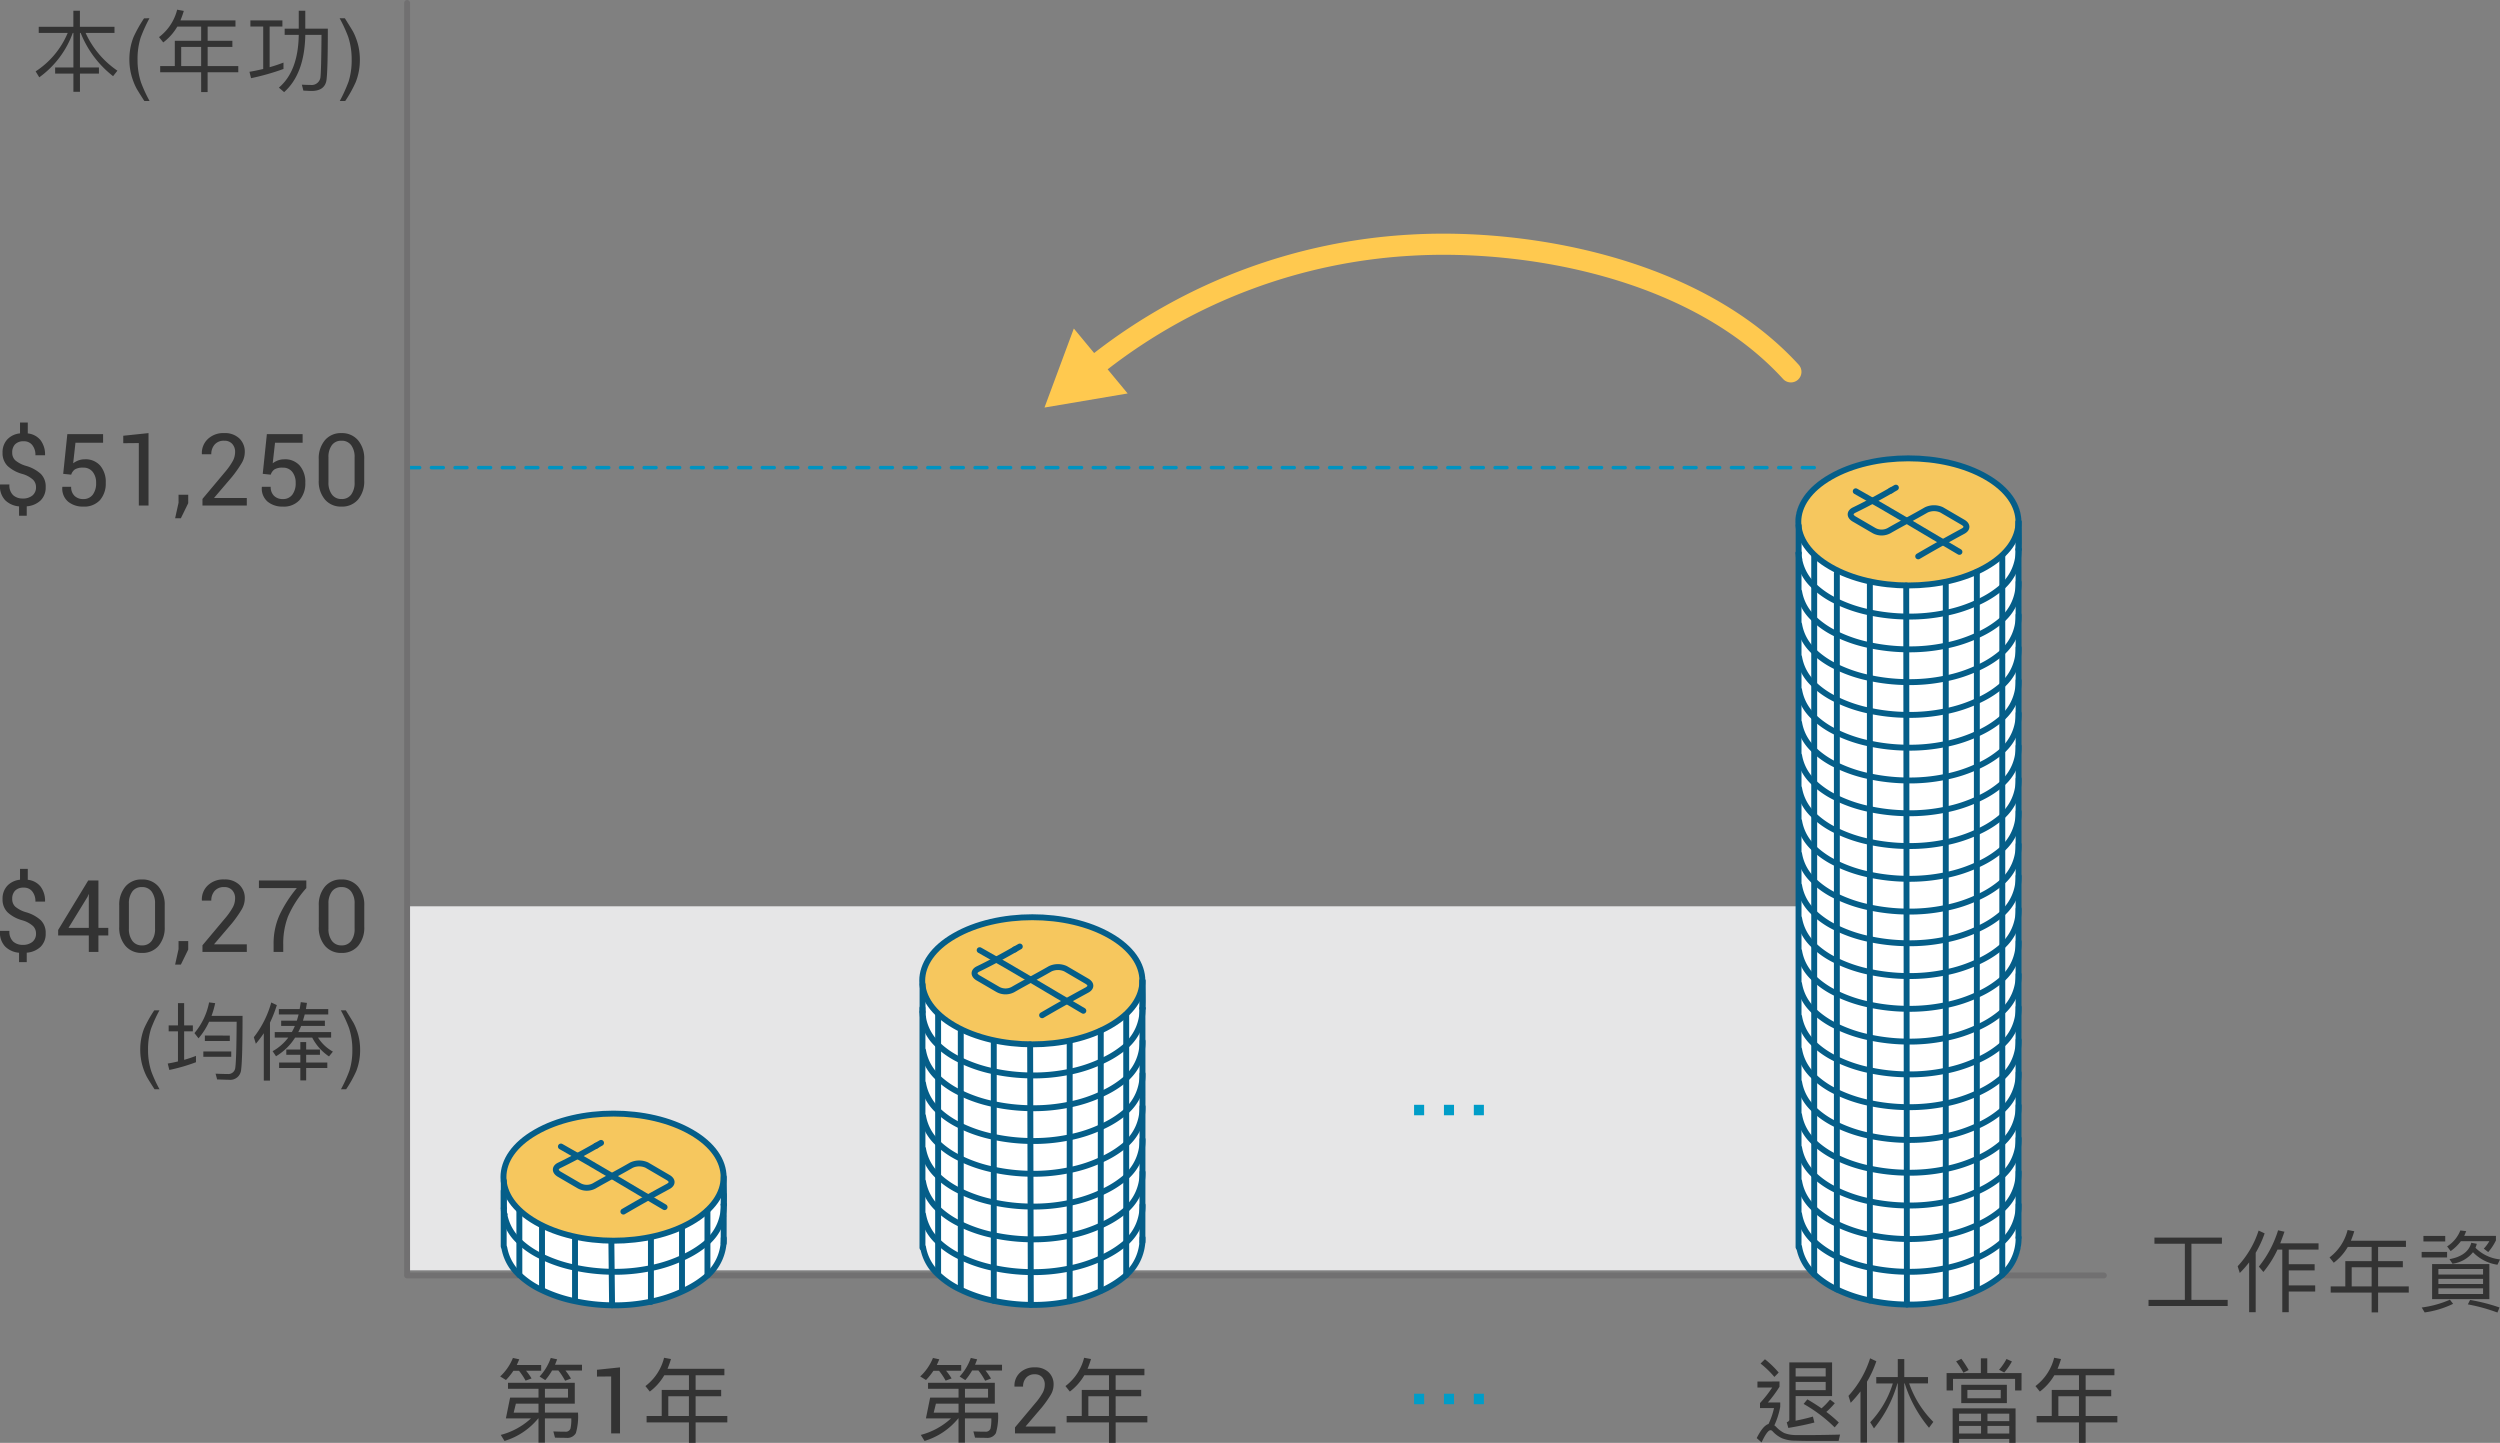 <svg xmlns="http://www.w3.org/2000/svg" width="354.745" height="204.739" viewBox="0 0 354.745 204.739">
  <rect x="0" y="0" width="354.745" height="204.739" fill="#808080" stroke="none"/>
  <g id="_04-公校教師-退撫金-本_年功_薪-按月給付" data-name="04-公校教師-退撫金-本(年功)薪-按月給付" transform="translate(-9.543 -5.233)">
    <rect id="Rectangle_281" data-name="Rectangle 281" width="220.274" height="51.653" transform="translate(67.309 133.834)" fill="#e6e6e7"/>
    <path id="Path_5700" data-name="Path 5700" d="M-20.672-2.617a1.456,1.456,0,0,0-.442-1.069,3.835,3.835,0,0,0-1.465-.79A5.051,5.051,0,0,1-24.7-5.611,2.545,2.545,0,0,1-25.419-7.5a2.668,2.668,0,0,1,.661-1.873,2.848,2.848,0,0,1,1.817-.87v-1.538h1.1v1.545a2.659,2.659,0,0,1,1.806.954,3.322,3.322,0,0,1,.644,2.144h-1.364a2.231,2.231,0,0,0-.439-1.434,1.464,1.464,0,0,0-1.211-.55,1.632,1.632,0,0,0-1.232.428,1.624,1.624,0,0,0-.411,1.173,1.465,1.465,0,0,0,.425,1.093,4.16,4.16,0,0,0,1.524.794A5.265,5.265,0,0,1-19.99-4.493,2.509,2.509,0,0,1-19.3-2.631a2.552,2.552,0,0,1-.717,1.9,3.185,3.185,0,0,1-1.97.839V1.448H-23.08V.118a3.19,3.19,0,0,1-1.963-.874,2.855,2.855,0,0,1-.738-2.2l.014-.035h1.323A1.9,1.9,0,0,0-23.9-1.458,1.988,1.988,0,0,0-22.579-1a2.1,2.1,0,0,0,1.4-.428A1.473,1.473,0,0,0-20.672-2.617ZM-16.814-4.5l.585-5.632h5.075v1.218h-3.919L-15.4-6a3.129,3.129,0,0,1,.724-.4,2.546,2.546,0,0,1,.9-.164,2.76,2.76,0,0,1,2.2.881,3.557,3.557,0,0,1,.8,2.454A3.565,3.565,0,0,1-11.59-.78a3.013,3.013,0,0,1-2.384.926,3.267,3.267,0,0,1-2.144-.7,2.433,2.433,0,0,1-.821-2.067l.014-.042h1.239a1.693,1.693,0,0,0,.477,1.284,1.714,1.714,0,0,0,1.236.456,1.618,1.618,0,0,0,1.35-.613,2.652,2.652,0,0,0,.48-1.678,2.415,2.415,0,0,0-.484-1.566,1.635,1.635,0,0,0-1.347-.6,2.153,2.153,0,0,0-1.169.244,1.424,1.424,0,0,0-.536.752ZM-4.707,0H-6.085V-8.869l-2.207.021V-9.906l3.585-.376ZM.926-.334-.118,1.8H-.933L-.446-.4V-1.538H.926ZM9.239,0H2.946V-.94L6.127-4.734A9.557,9.557,0,0,0,7.279-6.373a2.736,2.736,0,0,0,.3-1.229,1.641,1.641,0,0,0-.411-1.152A1.461,1.461,0,0,0,6.037-9.2a1.7,1.7,0,0,0-1.368.55A2.037,2.037,0,0,0,4.2-7.281H2.876l-.014-.042a2.734,2.734,0,0,1,.828-2.1,3.177,3.177,0,0,1,2.346-.86,2.95,2.95,0,0,1,2.137.752,2.578,2.578,0,0,1,.78,1.942,3.1,3.1,0,0,1-.442,1.566A17.475,17.475,0,0,1,7.164-4.1L4.61-1.107l.014.035H9.239ZM11.5-4.5l.585-5.632h5.075v1.218H13.243L12.916-6a3.129,3.129,0,0,1,.724-.4,2.546,2.546,0,0,1,.9-.164,2.76,2.76,0,0,1,2.2.881,3.557,3.557,0,0,1,.8,2.454,3.565,3.565,0,0,1-.818,2.45,3.013,3.013,0,0,1-2.384.926,3.267,3.267,0,0,1-2.144-.7,2.433,2.433,0,0,1-.821-2.067l.014-.042H12.63a1.693,1.693,0,0,0,.477,1.284,1.714,1.714,0,0,0,1.236.456,1.618,1.618,0,0,0,1.35-.613,2.652,2.652,0,0,0,.48-1.678,2.415,2.415,0,0,0-.484-1.566,1.635,1.635,0,0,0-1.347-.6,2.153,2.153,0,0,0-1.169.244,1.424,1.424,0,0,0-.536.752Zm14.4.926a4,4,0,0,1-.874,2.722,2.959,2.959,0,0,1-2.349,1,2.972,2.972,0,0,1-2.349-1,3.979,3.979,0,0,1-.881-2.722V-6.557a4.005,4.005,0,0,1,.874-2.715,2.941,2.941,0,0,1,2.342-1.009,2.97,2.97,0,0,1,2.356,1.009,3.985,3.985,0,0,1,.881,2.715ZM24.535-6.843a2.765,2.765,0,0,0-.487-1.726A1.637,1.637,0,0,0,22.67-9.2a1.611,1.611,0,0,0-1.364.633,2.794,2.794,0,0,0-.48,1.726V-3.3a2.781,2.781,0,0,0,.491,1.733,1.626,1.626,0,0,0,1.368.64,1.615,1.615,0,0,0,1.371-.637,2.822,2.822,0,0,0,.48-1.737Z" transform="translate(35.325 76.971)" fill="#333"/>
    <path id="Path_5699" data-name="Path 5699" d="M-20.672-2.617a1.456,1.456,0,0,0-.442-1.069,3.835,3.835,0,0,0-1.465-.79A5.051,5.051,0,0,1-24.7-5.611,2.545,2.545,0,0,1-25.419-7.5a2.668,2.668,0,0,1,.661-1.873,2.848,2.848,0,0,1,1.817-.87v-1.538h1.1v1.545a2.659,2.659,0,0,1,1.806.954,3.322,3.322,0,0,1,.644,2.144h-1.364a2.231,2.231,0,0,0-.439-1.434,1.464,1.464,0,0,0-1.211-.55,1.632,1.632,0,0,0-1.232.428,1.624,1.624,0,0,0-.411,1.173,1.465,1.465,0,0,0,.425,1.093,4.16,4.16,0,0,0,1.524.794A5.265,5.265,0,0,1-19.99-4.493,2.509,2.509,0,0,1-19.3-2.631a2.552,2.552,0,0,1-.717,1.9,3.185,3.185,0,0,1-1.97.839V1.448H-23.08V.118a3.19,3.19,0,0,1-1.963-.874,2.855,2.855,0,0,1-.738-2.2l.014-.035h1.323A1.9,1.9,0,0,0-23.9-1.458,1.988,1.988,0,0,0-22.579-1a2.1,2.1,0,0,0,1.4-.428A1.473,1.473,0,0,0-20.672-2.617Zm8.856-.794h1.4v1.072h-1.4V0H-13.18V-2.339h-4.351v-.773l4.267-7.024h1.448Zm-4.246,0h2.882V-8.165l-.042-.007-.132.348ZM-2.41-3.578A4,4,0,0,1-3.284-.856a2.959,2.959,0,0,1-2.349,1,2.972,2.972,0,0,1-2.349-1,3.979,3.979,0,0,1-.881-2.722V-6.557a4.005,4.005,0,0,1,.874-2.715,2.941,2.941,0,0,1,2.342-1.009A2.97,2.97,0,0,1-3.291-9.272,3.985,3.985,0,0,1-2.41-6.557ZM-3.781-6.843a2.765,2.765,0,0,0-.487-1.726A1.637,1.637,0,0,0-5.647-9.2a1.611,1.611,0,0,0-1.364.633,2.794,2.794,0,0,0-.48,1.726V-3.3A2.781,2.781,0,0,0-7-1.566a1.626,1.626,0,0,0,1.368.64,1.615,1.615,0,0,0,1.371-.637A2.822,2.822,0,0,0-3.781-3.3ZM.926-.334-.118,1.8H-.933L-.446-.4V-1.538H.926ZM9.239,0H2.946V-.94L6.127-4.734A9.557,9.557,0,0,0,7.279-6.373a2.736,2.736,0,0,0,.3-1.229,1.641,1.641,0,0,0-.411-1.152A1.461,1.461,0,0,0,6.037-9.2a1.7,1.7,0,0,0-1.368.55A2.037,2.037,0,0,0,4.2-7.281H2.876l-.014-.042a2.734,2.734,0,0,1,.828-2.1,3.177,3.177,0,0,1,2.346-.86,2.95,2.95,0,0,1,2.137.752,2.578,2.578,0,0,1,.78,1.942,3.1,3.1,0,0,1-.442,1.566A17.475,17.475,0,0,1,7.164-4.1L4.61-1.107l.014.035H9.239Zm8.445-9.056a15.067,15.067,0,0,0-2.6,4.031,10.8,10.8,0,0,0-.675,3.919V0H13.041V-1.107a9.8,9.8,0,0,1,.846-4.138,18.133,18.133,0,0,1,2.447-3.811H10.96v-1.079h6.724Zm8.223,5.478a4,4,0,0,1-.874,2.722,2.959,2.959,0,0,1-2.349,1,2.972,2.972,0,0,1-2.349-1,3.979,3.979,0,0,1-.881-2.722V-6.557a4.005,4.005,0,0,1,.874-2.715,2.941,2.941,0,0,1,2.342-1.009,2.97,2.97,0,0,1,2.356,1.009,3.985,3.985,0,0,1,.881,2.715ZM24.535-6.843a2.765,2.765,0,0,0-.487-1.726A1.637,1.637,0,0,0,22.67-9.2a1.611,1.611,0,0,0-1.364.633,2.794,2.794,0,0,0-.48,1.726V-3.3a2.781,2.781,0,0,0,.491,1.733,1.626,1.626,0,0,0,1.368.64,1.615,1.615,0,0,0,1.371-.637,2.822,2.822,0,0,0,.48-1.737Z" transform="translate(35.325 140.308)" fill="#333"/>
    <path id="Path_5701" data-name="Path 5701" d="M-46.468-7.963v.868h4.113a12.033,12.033,0,0,1-4.554,5.459l.516.843a13.365,13.365,0,0,0,4.755-6.3h.088v4.906h-2.591v.868h2.591V1.258h.931V-1.321h2.692v-.868h-2.692V-7.095h.1a14.6,14.6,0,0,0,4.6,6.139l.616-.78a12.936,12.936,0,0,1-4.516-5.359h4.1v-.868h-4.906V-10.24h-.931v2.277Zm15.71-1.208a21.447,21.447,0,0,0-1.253,2.758A10.082,10.082,0,0,0-32.447-3.3a10.13,10.13,0,0,0,.5,3.255,19.658,19.658,0,0,0,1.21,2.617h-.743q-.9-1.4-1.112-1.787a8.3,8.3,0,0,1-.467-1.05,8.633,8.633,0,0,1-.479-1.941,8.139,8.139,0,0,1-.068-1.02,8.611,8.611,0,0,1,.571-3.237,18.63,18.63,0,0,1,1.511-2.7Zm3.951,1.182h3.384v2.013h-3.736V-2.39h-2.076v.881h5.812V1.3h.918V-1.51h4.352V-2.39H-22.5V-5.107h3.51v-.868H-22.5V-7.988h3.95v-.881h-7.812a12.984,12.984,0,0,0,.478-1.346l-.943-.176A6.975,6.975,0,0,1-29.4-6.5l.6.755A7.562,7.562,0,0,0-26.806-7.988Zm.553,5.6V-5.107h2.83V-2.39ZM-14.617-8v6.025c-.642.151-1.3.289-1.95.4l.226.906a34.051,34.051,0,0,0,4.6-1.308v-.906c-.642.252-1.3.465-1.962.654V-8h1.811v-.868h-4.541V-8Zm5.044-2.239V-7.7h-2v.881h2C-9.623-3.4-10.554-.893-12.391.667l.742.642q2.906-2.585,3.006-8.126h2.3c-.025,3.359-.075,5.371-.151,6.025A1.259,1.259,0,0,1-7.912.289c-.352,0-.755-.013-1.22-.038l.214.843c.541.025.918.05,1.145.05,1.271,0,1.988-.528,2.138-1.56q.189-1.4.189-7.283h-3.2V-10.24Zm5.82,12.807A21.684,21.684,0,0,0-2.494-.209a10.023,10.023,0,0,0,.43-3.1,10.11,10.11,0,0,0-.5-3.249A19.658,19.658,0,0,0-3.771-9.17h.743q.946,1.511,1.146,1.864a7.207,7.207,0,0,1,.433.974,7.868,7.868,0,0,1,.421,1.517A8.712,8.712,0,0,1-.9-3.372,8.577,8.577,0,0,1-1.48-.129a17.812,17.812,0,0,1-1.5,2.7Z" transform="translate(61.508 16.997)" fill="#333"/>
    <path id="Path_5698" data-name="Path 5698" d="M-29.341-8.748a20.459,20.459,0,0,0-1.2,2.631,9.618,9.618,0,0,0-.416,2.965,9.664,9.664,0,0,0,.475,3.105,18.753,18.753,0,0,0,1.154,2.5h-.709q-.855-1.336-1.061-1.705a7.92,7.92,0,0,1-.445-1A8.236,8.236,0,0,1-32-2.109a7.764,7.764,0,0,1-.064-.973,8.214,8.214,0,0,1,.545-3.088,17.772,17.772,0,0,1,1.441-2.578Zm1.309,2.136v.84h1.32V-1.5c-.468.12-.948.216-1.452.3l.228.912a25.412,25.412,0,0,0,3.78-1.1v-.9c-.552.216-1.1.4-1.68.564V-5.772H-24.6v-.84h-1.236V-9.768h-.876v3.156Zm5.136,1.44V-4.4h3.54v-.768Zm-.216,2.256v.756h3.96v-.756Zm.816-6.96A9.577,9.577,0,0,1-24.372-5.52l.576.744a10.075,10.075,0,0,0,1.5-2.352h3.912c-.024,3.624-.084,5.784-.192,6.48a.985.985,0,0,1-1.056.936c-.492,0-1.068-.024-1.74-.048l.216.816c.792.024,1.344.048,1.68.048A1.545,1.545,0,0,0-17.748-.348c.132-.96.2-3.492.2-7.62h-4.4a12.453,12.453,0,0,0,.516-1.8Zm8.82.012a14.033,14.033,0,0,1-2.472,4.932l.288.924A16.72,16.72,0,0,0-14.532-5.5v6.72h.876V-7.008a17.213,17.213,0,0,0,.972-2.484Zm1.08.936v.768h2.8c-.072.288-.156.588-.252.876h-2.22v.744h1.944a6.585,6.585,0,0,1-.432.876h-2.424v.78h1.92a7.047,7.047,0,0,1-2.22,1.932l.48.72a8.184,8.184,0,0,0,2.712-2.652h2.424A7.165,7.165,0,0,0-5.28-2.208l.552-.684A5.865,5.865,0,0,1-6.84-4.884h1.86v-.78H-9.636a8.4,8.4,0,0,0,.4-.876h3.372v-.744H-8.976c.084-.288.168-.576.252-.876h3.336v-.768H-8.556l.144-.876-.876-.108c-.048.336-.1.66-.156.984Zm1.056,5.736v.756h1.992v1.092H-12.36v.78h3.012V1.188h.828V-.564h3v-.78h-3V-2.436h1.956v-.756H-8.52V-4.248h-.828v1.056Zm7.76,5.641A20.686,20.686,0,0,0-2.379-.2a9.561,9.561,0,0,0,.41-2.953,9.644,9.644,0,0,0-.475-3.1A18.753,18.753,0,0,0-3.6-8.748h.709q.9,1.441,1.093,1.778a6.875,6.875,0,0,1,.413.929,7.506,7.506,0,0,1,.4,1.447,8.311,8.311,0,0,1,.12,1.377A8.182,8.182,0,0,1-1.412-.123,16.992,16.992,0,0,1-2.848,2.449Z" transform="translate(61.508 157.347)" fill="#333"/>
    <path id="Path_5692" data-name="Path 5692" d="M-19.793-8.441V-.478h-5.157V.39h11.233V-.478h-5.145V-8.441h4.327v-.868h-9.573v.868Zm13.145.83h.679V1.271h.918V-1.66H-1.3v-.868H-5.051V-4.654h3.673v-.881H-5.051V-7.61H-.824V-8.5H-6.258c.2-.516.4-1.069.6-1.648l-.906-.2A15.442,15.442,0,0,1-9.29-5.2l.642.767A14.925,14.925,0,0,0-6.648-7.61ZM-10.673-5.8v7.07h.931V-7.158A15.285,15.285,0,0,0-8.472-9.912l-.855-.4A13.493,13.493,0,0,1-12.3-5.246l.3.956A14.928,14.928,0,0,0-10.673-5.8Zm14-2.189H6.711v2.013H2.975V-2.39H.9v.881H6.711V1.3h.918V-1.51h4.352V-2.39H7.629V-5.107h3.51v-.868H7.629V-7.988h3.95v-.881H3.767a12.983,12.983,0,0,0,.478-1.346L3.3-10.39A6.975,6.975,0,0,1,.736-6.5l.6.755A7.562,7.562,0,0,0,3.327-7.988Zm.553,5.6V-5.107h2.83V-2.39Zm15.5-6.415h4.038a5.793,5.793,0,0,1-.792,1.057l.629.491a7.6,7.6,0,0,0,1.094-1.66V-9.56h-4.5c.1-.214.189-.44.277-.667l-.83-.1a4.669,4.669,0,0,1-1.874,2.264l.5.667A6.49,6.49,0,0,0,19.378-8.805Zm-5.321-.742v.78h3.094v-.78Zm-.252,2.264v.792h3.61v-.792Zm7.044-1.3c-.327,1.233-1.359,2.013-3.094,2.327l.428.654a4.487,4.487,0,0,0,2.906-1.635,6.008,6.008,0,0,0,3.472,1.774l.365-.755a5.752,5.752,0,0,1-3.484-1.648,3.734,3.734,0,0,0,.189-.566ZM15.29-5.56V-.579h8.126V-5.56Zm7.233,4.252h-6.34v-.805h6.34ZM16.183-2.73v-.73h6.34v.73Zm0-1.346v-.78h6.34v.78Zm4.5,3.61L20.36.164a25.2,25.2,0,0,1,4.2,1.157l.3-.717A26.376,26.376,0,0,0,20.687-.465ZM17.819-.5a14.665,14.665,0,0,1-4,1.107l.415.7A13.553,13.553,0,0,0,18.271.088Z" transform="translate(339.363 190.158)" fill="#333"/>
    <line id="Line_1288" data-name="Line 1288" x1="199.666" transform="translate(67.309 71.587)" fill="none" stroke="#0093c1" stroke-linecap="round" stroke-linejoin="round" stroke-width="0.5" stroke-dasharray="1.677"/>
    <path id="Path_5693" data-name="Path 5693" d="M-18.477-4.835l-.533.65A20.765,20.765,0,0,1-14.6-.858l.585-.689a18.813,18.813,0,0,0-1.768-1.508,10.863,10.863,0,0,0,1.2-1.235l-.676-.52a9.04,9.04,0,0,1-1.209,1.248C-17.1-4-17.763-4.42-18.477-4.835Zm-1.664-2.47h4.264v1.157h-4.264Zm4.264-.78h-4.264v-1.17h4.264ZM-20.141-5.3h5.173v-4.783h-6.07V-1.95c0,.156-.13.286-.364.364l.221.806c1.482-.247,2.717-.507,3.7-.767l-.208-.845q-1.228.351-2.457.585Zm-5.42-2.067v.858h2.093a17.012,17.012,0,0,1-1.729,2.2V-3.6h1.989a10.488,10.488,0,0,1-.78,2.262c-.533.156-1.092.832-1.677,2l.689.611c.546-1.157.962-1.729,1.261-1.729a.369.369,0,0,1,.286.13A4.151,4.151,0,0,0-22.065.689a5.087,5.087,0,0,0,1.885.338q1.053.039,2.418.039h3.718l.208-.9c-1.664.039-3.016.065-4.056.065h-2.236a4.676,4.676,0,0,1-1.625-.286A4.244,4.244,0,0,1-22.9-.923a1.816,1.816,0,0,0-.26-.221,10.971,10.971,0,0,0,.832-2.626v-.624H-24.08a17.343,17.343,0,0,0,1.651-2.236V-7.37Zm1.066-3.159-.624.611a13.166,13.166,0,0,1,1.963,1.9l.611-.624A13.565,13.565,0,0,0-24.5-10.529Zm13.557,4.562V1.3h.923V-7.344a15.094,15.094,0,0,0,1.326-2.9l-.884-.416a14.3,14.3,0,0,1-3.068,5.329l.312.988A18.346,18.346,0,0,0-10.938-5.966ZM-8.7-7.994v.9H-6.35A13.928,13.928,0,0,1-9.56-1.586l.533.871A17.72,17.72,0,0,0-5.7-7.1h.052V1.3h.923V-7.1h.065A18.32,18.32,0,0,0-1.215-.806L-.6-1.638A14.406,14.406,0,0,1-4.036-7.1h2.678v-.9H-4.725v-2.548h-.923v2.548Zm20.616-.572H7.052v-2.093h-.91v2.093H1.28V-6.1h.91V-7.747H11V-6.1h.91ZM3.36-6.9v2.6H9.833V-6.9Zm5.6,1.911H4.231V-6.174H8.963Zm-5.589-5.6-.741.364a11.885,11.885,0,0,1,1.04,1.612L4.413-9A16.13,16.13,0,0,0,3.373-10.594Zm6.408.026A8.1,8.1,0,0,1,8.729-9.034l.728.39a8.151,8.151,0,0,0,1.092-1.573Zm1.287,7.006H2.138v4.9h.91V.78h7.123v.559h.9ZM3.048.013V-1.066h3.12V.013Zm4.03,0V-1.066h3.094V.013ZM3.048-1.742V-2.808h3.12v1.066Zm4.03-1.066h3.094v1.066H7.078Zm9.489-5.446h3.5v2.08H16.2v3.7H14.058v.91h6.005v2.9h.949v-2.9h4.5v-.91h-4.5V-5.277h3.627v-.9H21.012v-2.08h4.082v-.91H17.022a13.416,13.416,0,0,0,.494-1.391l-.975-.182A7.207,7.207,0,0,1,13.889-6.72l.624.78A7.814,7.814,0,0,0,16.567-8.254Zm.572,5.784V-5.277h2.925V-2.47Z" transform="translate(284.481 208.634)" fill="#333"/>
    <path id="Path_2251" data-name="Path 2251" d="M67.309,5.652V186.216H308.077" fill="none" stroke="#717071" stroke-linecap="round" stroke-linejoin="round" stroke-width="0.839"/>
    <g id="Group_707" data-name="Group 707">
      <path id="Path_5697" data-name="Path 5697" d="M-10.717-6.33v1.248h-4.03l-.6,2.951h3.562a10.062,10.062,0,0,1-4.29,2.34l.533.858a9.842,9.842,0,0,0,4.783-3.2h.039V1.313h.91V-2.132h3.744A5.869,5.869,0,0,1-6.181-.689a.7.7,0,0,1-.741.442c-.52,0-1.092-.013-1.69-.039L-8.377.6c.52.013,1.053.026,1.6.026A1.378,1.378,0,0,0-5.414-.052a8.409,8.409,0,0,0,.3-2.9H-9.807V-4.225H-5.57V-7.188h-9.476v.858Zm0,2.106v1.274H-14.24l.312-1.274Zm.91-.858V-6.33h3.276v1.248Zm-4.472-3.809h.793a9.417,9.417,0,0,1,.936,1.4l.845-.312a7.923,7.923,0,0,0-.78-1.092h2.145V-9.71H-13.8c.117-.26.234-.52.351-.806l-.9-.195a7.279,7.279,0,0,1-1.807,2.626l.819.507A9.32,9.32,0,0,0-14.279-8.891Zm5.485-.039h.9a9.3,9.3,0,0,1,.949,1.456l.832-.312A9,9,0,0,0-6.9-8.93h2.353v-.819H-8.377c.1-.247.208-.507.3-.767l-.9-.195a7.577,7.577,0,0,1-1.586,2.639l.806.507A8.571,8.571,0,0,0-8.793-8.93ZM.847,0H-.409V-8.086l-2.012.019v-.965L.847-9.374ZM7.13-8.254h3.5v2.08H6.766v3.7H4.621v.91h6.005v2.9h.949v-2.9h4.5v-.91h-4.5V-5.277H15.2v-.9H11.575v-2.08h4.082v-.91H7.585a13.416,13.416,0,0,0,.494-1.391L7.1-10.737A7.207,7.207,0,0,1,4.452-6.72l.624.78A7.814,7.814,0,0,0,7.13-8.254ZM7.7-2.47V-5.277h2.925V-2.47Z" transform="translate(96.674 208.634)" fill="#333"/>
      <g id="Group_706" data-name="Group 706">
        <path id="Path_2252" data-name="Path 2252" d="M112.555,172.317a.22.22,0,0,0,0-.025c-.012-2.511-1.7-4.851-4.756-6.591-6.173-3.545-16.219-3.545-22.392,0-3.07,1.747-4.762,4.1-4.763,6.618a5.655,5.655,0,0,0,.047.689v3.133a.31.31,0,0,0-.013.062v5.868a.2.2,0,0,0,.006.026.245.245,0,0,0,0,.027,7.142,7.142,0,0,0,2.322,4,12.406,12.406,0,0,0,3.3,2.2,19.977,19.977,0,0,0,4.759,1.581,26.827,26.827,0,0,0,5.278.582c.157,0,.314.005.471.005a24.9,24.9,0,0,0,5.161-.529,19.845,19.845,0,0,0,4.757-1.571c.165-.076.318-.151.493-.238a14.228,14.228,0,0,0,2.95-1.961,6.718,6.718,0,0,0,2.4-5.2.288.288,0,0,0-.011-.078l.012-6.977v-.011Z" fill="#fff"/>
        <ellipse id="Ellipse_130" data-name="Ellipse 130" cx="15.792" cy="8.994" rx="15.792" ry="8.994" transform="translate(80.882 163.229)" fill="#f6c75e"/>
        <g id="Group_705" data-name="Group 705">
          <path id="Path_2253" data-name="Path 2253" d="M94.107,167.826a.019.019,0,0,0,.019-.019" fill="none" stroke="#055e89" stroke-linecap="round" stroke-linejoin="round" stroke-width="0.839" fill-rule="evenodd"/>
          <path id="Path_2254" data-name="Path 2254" d="M98,177.154c1.965-1.147,3.955-2.267,6.339-3.562.676-.355.663-.883.019-1.263-.876-.508-1.945-1.14-3.034-1.772a2.612,2.612,0,0,0-2.178.007c-1.758,1.018-3.716,2.036-5.249,2.925a2.227,2.227,0,0,1-2.172.006c-.876-.508-1.733-1.011-2.821-1.643-.645-.38-.67-.939.019-1.268,1.945-.941,3.936-2.036,5.907-3.176" fill="none" stroke="#055e89" stroke-linecap="round" stroke-linejoin="round" stroke-width="0.839" fill-rule="evenodd"/>
          <path id="Path_2255" data-name="Path 2255" d="M112.241,172.265c0,1.455.065,2.744,0,3.9" fill="none" stroke="#055e89" stroke-linecap="round" stroke-linejoin="round" stroke-width="0.839" fill-rule="evenodd"/>
          <line id="Line_1289" data-name="Line 1289" y2="0.019" transform="translate(112.241 176.168)" fill="none" stroke="#055e89" stroke-linecap="round" stroke-linejoin="round" stroke-width="0.839"/>
          <path id="Path_2256" data-name="Path 2256" d="M112.241,176.188a6.942,6.942,0,0,1-2.293,5.27,13.816,13.816,0,0,1-2.88,1.925c-.155.078-.309.155-.477.232a19.562,19.562,0,0,1-4.683,1.56,24.616,24.616,0,0,1-5.559.52,26.364,26.364,0,0,1-5.212-.579,19.6,19.6,0,0,1-4.683-1.565,12.13,12.13,0,0,1-3.215-2.158,6.777,6.777,0,0,1-2.132-3.839" fill="none" stroke="#055e89" stroke-linecap="round" stroke-linejoin="round" stroke-width="0.839" fill-rule="evenodd"/>
          <path id="Path_2257" data-name="Path 2257" d="M112.241,180.944a6.939,6.939,0,0,1-2.293,5.269,13.778,13.778,0,0,1-2.88,1.926c-.155.078-.309.155-.477.232a19.515,19.515,0,0,1-4.683,1.559,24.617,24.617,0,0,1-5.559.521,26.437,26.437,0,0,1-5.212-.579,19.6,19.6,0,0,1-4.683-1.565,12.132,12.132,0,0,1-3.215-2.159,6.775,6.775,0,0,1-2.132-3.838" fill="none" stroke="#055e89" stroke-linecap="round" stroke-linejoin="round" stroke-width="0.839" fill-rule="evenodd"/>
          <line id="Line_1290" data-name="Line 1290" y1="0.02" transform="translate(81.107 177.535)" fill="none" stroke="#055e89" stroke-linecap="round" stroke-linejoin="round" stroke-width="0.839"/>
          <path id="Path_2258" data-name="Path 2258" d="M81.107,177.535a5.174,5.174,0,0,1-.077-.845" fill="none" stroke="#055e89" stroke-linecap="round" stroke-linejoin="round" stroke-width="0.839" fill-rule="evenodd"/>
          <line id="Line_1291" data-name="Line 1291" y1="3.891" transform="translate(81.03 172.8)" fill="none" stroke="#055e89" stroke-linecap="round" stroke-linejoin="round" stroke-width="0.839"/>
          <line id="Line_1292" data-name="Line 1292" y1="9.11" transform="translate(109.928 177.079)" fill="none" stroke="#055e89" stroke-linecap="round" stroke-linejoin="round" stroke-width="0.839"/>
          <line id="Line_1293" data-name="Line 1293" y1="8.97" transform="translate(101.908 181.003)" fill="none" stroke="#055e89" stroke-linecap="round" stroke-linejoin="round" stroke-width="0.839"/>
          <line id="Line_1294" data-name="Line 1294" y1="8.73" transform="translate(106.318 179.641)" fill="none" stroke="#055e89" stroke-linecap="round" stroke-linejoin="round" stroke-width="0.839"/>
          <line id="Line_1295" data-name="Line 1295" x1="0.097" y1="8.811" transform="translate(96.297 181.634)" fill="none" stroke="#055e89" stroke-linecap="round" stroke-linejoin="round" stroke-width="0.839"/>
          <line id="Line_1296" data-name="Line 1296" y1="8.751" transform="translate(91.137 180.944)" fill="none" stroke="#055e89" stroke-linecap="round" stroke-linejoin="round" stroke-width="0.839"/>
          <line id="Line_1297" data-name="Line 1297" y1="9.012" transform="translate(86.454 179.195)" fill="none" stroke="#055e89" stroke-linecap="round" stroke-linejoin="round" stroke-width="0.839"/>
          <line id="Line_1298" data-name="Line 1298" y1="9.044" transform="translate(83.239 177.113)" fill="none" stroke="#055e89" stroke-linecap="round" stroke-linejoin="round" stroke-width="0.839"/>
          <path id="Path_2259" data-name="Path 2259" d="M107.635,178.648c-6.082,3.518-15.976,3.518-22.058,0-6.126-3.517-6.126-9.25,0-12.761,6.082-3.517,15.976-3.517,22.058,0C113.754,169.4,113.754,175.131,107.635,178.648Z" fill="none" stroke="#055e89" stroke-linecap="round" stroke-linejoin="round" stroke-width="0.839" fill-rule="evenodd"/>
          <path id="Path_2260" data-name="Path 2260" d="M89.133,167.923c4.993,2.783,9.728,5.688,14.714,8.6" fill="none" stroke="#055e89" stroke-linecap="round" stroke-linejoin="round" stroke-width="0.839" fill-rule="evenodd"/>
          <line id="Line_1299" data-name="Line 1299" y1="7.873" transform="translate(81.017 174.217)" fill="none" stroke="#055e89" stroke-linecap="round" stroke-linejoin="round" stroke-width="0.839"/>
          <path id="Path_2261" data-name="Path 2261" d="M112.228,181.634l.013-6.889m0,3.111-.013-.993" fill="none" stroke="#055e89" stroke-linecap="round" stroke-linejoin="round" stroke-width="0.839" fill-rule="evenodd"/>
        </g>
      </g>
    </g>
    <g id="Group_710" data-name="Group 710">
      <path id="Path_5696" data-name="Path 5696" d="M-10.717-6.33v1.248h-4.03l-.6,2.951h3.562a10.062,10.062,0,0,1-4.29,2.34l.533.858a9.842,9.842,0,0,0,4.783-3.2h.039V1.313h.91V-2.132h3.744A5.869,5.869,0,0,1-6.181-.689a.7.7,0,0,1-.741.442c-.52,0-1.092-.013-1.69-.039L-8.377.6c.52.013,1.053.026,1.6.026A1.378,1.378,0,0,0-5.414-.052a8.409,8.409,0,0,0,.3-2.9H-9.807V-4.225H-5.57V-7.188h-9.476v.858Zm0,2.106v1.274H-14.24l.312-1.274Zm.91-.858V-6.33h3.276v1.248Zm-4.472-3.809h.793a9.417,9.417,0,0,1,.936,1.4l.845-.312a7.923,7.923,0,0,0-.78-1.092h2.145V-9.71H-13.8c.117-.26.234-.52.351-.806l-.9-.195a7.279,7.279,0,0,1-1.807,2.626l.819.507A9.32,9.32,0,0,0-14.279-8.891Zm5.485-.039h.9a9.3,9.3,0,0,1,.949,1.456l.832-.312A9,9,0,0,0-6.9-8.93h2.353v-.819H-8.377c.1-.247.208-.507.3-.767l-.9-.195a7.577,7.577,0,0,1-1.586,2.639l.806.507A8.571,8.571,0,0,0-8.793-8.93ZM3.031,0H-2.707V-.857l2.9-3.459a8.714,8.714,0,0,0,1.05-1.495,2.494,2.494,0,0,0,.276-1.12,1.5,1.5,0,0,0-.374-1.05A1.332,1.332,0,0,0,.111-8.391a1.55,1.55,0,0,0-1.247.5,1.858,1.858,0,0,0-.428,1.25H-2.77l-.013-.038a2.493,2.493,0,0,1,.755-1.914A2.9,2.9,0,0,1,.111-9.374a2.689,2.689,0,0,1,1.949.685A2.351,2.351,0,0,1,2.77-6.918a2.824,2.824,0,0,1-.4,1.428A15.933,15.933,0,0,1,1.139-3.738L-1.19-1.009l.013.032H3.031Zm4.1-8.254h3.5v2.08H6.766v3.7H4.621v.91h6.005v2.9h.949v-2.9h4.5v-.91h-4.5V-5.277H15.2v-.9H11.575v-2.08h4.082v-.91H7.585a13.416,13.416,0,0,0,.494-1.391L7.1-10.737A7.207,7.207,0,0,1,4.452-6.72l.624.78A7.814,7.814,0,0,0,7.13-8.254ZM7.7-2.47V-5.277h2.925V-2.47Z" transform="translate(156.276 208.634)" fill="#333"/>
      <g id="Group_709" data-name="Group 709">
        <path id="Path_2262" data-name="Path 2262" d="M171.977,144.454a.226.226,0,0,0-.006-.025c-.012-2.511-1.7-4.851-4.755-6.591-6.174-3.545-16.22-3.545-22.392,0-3.071,1.747-4.763,4.1-4.764,6.618a5.655,5.655,0,0,0,.047.689v3.133a.324.324,0,0,0-.012.062v33.922a.236.236,0,0,0,.005.026.233.233,0,0,0,0,.027,7.146,7.146,0,0,0,2.321,4,12.4,12.4,0,0,0,3.3,2.2,19.97,19.97,0,0,0,4.76,1.581,26.882,26.882,0,0,0,5.278.583c.157,0,.314,0,.47,0a24.988,24.988,0,0,0,5.162-.528,19.883,19.883,0,0,0,4.756-1.572c.166-.075.318-.151.494-.238a14.139,14.139,0,0,0,2.949-1.961,6.721,6.721,0,0,0,2.4-5.2.343.343,0,0,0-.012-.078l.012-35.03v-.011Z" fill="#fff"/>
        <ellipse id="Ellipse_131" data-name="Ellipse 131" cx="15.792" cy="8.994" rx="15.792" ry="8.994" transform="translate(140.304 135.367)" fill="#f6c75e"/>
        <g id="Group_708" data-name="Group 708">
          <path id="Path_2263" data-name="Path 2263" d="M153.529,139.963a.019.019,0,0,0,.019-.019" fill="none" stroke="#055e89" stroke-linecap="round" stroke-linejoin="round" stroke-width="0.839" fill-rule="evenodd"/>
          <path id="Path_2264" data-name="Path 2264" d="M157.419,149.291c1.965-1.147,3.955-2.267,6.339-3.562.676-.355.664-.883.019-1.263-.876-.508-1.945-1.14-3.034-1.772a2.611,2.611,0,0,0-2.178.007c-1.758,1.018-3.716,2.036-5.249,2.925a2.227,2.227,0,0,1-2.172.006c-.876-.508-1.733-1.011-2.821-1.642-.644-.381-.67-.94.019-1.269,1.946-.941,3.937-2.036,5.907-3.176" fill="none" stroke="#055e89" stroke-linecap="round" stroke-linejoin="round" stroke-width="0.839" fill-rule="evenodd"/>
          <path id="Path_2265" data-name="Path 2265" d="M171.662,144.4c0,1.455.065,2.744,0,3.9" fill="none" stroke="#055e89" stroke-linecap="round" stroke-linejoin="round" stroke-width="0.839" fill-rule="evenodd"/>
          <line id="Line_1300" data-name="Line 1300" y2="0.019" transform="translate(171.662 148.306)" fill="none" stroke="#055e89" stroke-linecap="round" stroke-linejoin="round" stroke-width="0.839"/>
          <path id="Path_2266" data-name="Path 2266" d="M171.662,148.325a6.942,6.942,0,0,1-2.293,5.27,13.751,13.751,0,0,1-2.88,1.925c-.155.078-.309.155-.477.232a19.56,19.56,0,0,1-4.683,1.56,24.674,24.674,0,0,1-5.559.521,26.447,26.447,0,0,1-5.212-.58,19.613,19.613,0,0,1-4.683-1.565,12.147,12.147,0,0,1-3.215-2.158,6.782,6.782,0,0,1-2.131-3.839" fill="none" stroke="#055e89" stroke-linecap="round" stroke-linejoin="round" stroke-width="0.839" fill-rule="evenodd"/>
          <path id="Path_2267" data-name="Path 2267" d="M171.662,152.977a6.939,6.939,0,0,1-2.293,5.269,13.75,13.75,0,0,1-2.88,1.926c-.155.078-.309.154-.477.232a19.6,19.6,0,0,1-4.683,1.559,24.674,24.674,0,0,1-5.559.521,26.447,26.447,0,0,1-5.212-.579,19.613,19.613,0,0,1-4.683-1.565,12.149,12.149,0,0,1-3.215-2.159,6.779,6.779,0,0,1-2.131-3.838" fill="none" stroke="#055e89" stroke-linecap="round" stroke-linejoin="round" stroke-width="0.839" fill-rule="evenodd"/>
          <path id="Path_2268" data-name="Path 2268" d="M171.662,157.628a6.942,6.942,0,0,1-2.293,5.27,13.751,13.751,0,0,1-2.88,1.925c-.155.078-.309.155-.477.232a19.561,19.561,0,0,1-4.683,1.56,24.674,24.674,0,0,1-5.559.521,26.447,26.447,0,0,1-5.212-.58,19.613,19.613,0,0,1-4.683-1.565,12.146,12.146,0,0,1-3.215-2.158,6.781,6.781,0,0,1-2.131-3.839" fill="none" stroke="#055e89" stroke-linecap="round" stroke-linejoin="round" stroke-width="0.839" fill-rule="evenodd"/>
          <path id="Path_2269" data-name="Path 2269" d="M171.662,162.28a6.939,6.939,0,0,1-2.293,5.269,13.751,13.751,0,0,1-2.88,1.926c-.155.078-.309.154-.477.232a19.6,19.6,0,0,1-4.683,1.559,24.675,24.675,0,0,1-5.559.521,26.446,26.446,0,0,1-5.212-.579,19.613,19.613,0,0,1-4.683-1.565,12.149,12.149,0,0,1-3.215-2.159,6.779,6.779,0,0,1-2.131-3.838" fill="none" stroke="#055e89" stroke-linecap="round" stroke-linejoin="round" stroke-width="0.839" fill-rule="evenodd"/>
          <path id="Path_2270" data-name="Path 2270" d="M171.662,166.931a6.942,6.942,0,0,1-2.293,5.27,13.751,13.751,0,0,1-2.88,1.925c-.155.078-.309.155-.477.232a19.561,19.561,0,0,1-4.683,1.56,24.674,24.674,0,0,1-5.559.521,26.446,26.446,0,0,1-5.212-.58,19.613,19.613,0,0,1-4.683-1.565,12.147,12.147,0,0,1-3.215-2.158,6.782,6.782,0,0,1-2.131-3.839" fill="none" stroke="#055e89" stroke-linecap="round" stroke-linejoin="round" stroke-width="0.839" fill-rule="evenodd"/>
          <path id="Path_2271" data-name="Path 2271" d="M171.662,171.583a6.939,6.939,0,0,1-2.293,5.269,13.75,13.75,0,0,1-2.88,1.926c-.155.078-.309.154-.477.232a19.6,19.6,0,0,1-4.683,1.559,24.674,24.674,0,0,1-5.559.521,26.447,26.447,0,0,1-5.212-.579,19.613,19.613,0,0,1-4.683-1.565,12.149,12.149,0,0,1-3.215-2.159,6.779,6.779,0,0,1-2.131-3.838" fill="none" stroke="#055e89" stroke-linecap="round" stroke-linejoin="round" stroke-width="0.839" fill-rule="evenodd"/>
          <path id="Path_2272" data-name="Path 2272" d="M171.662,176.234a6.942,6.942,0,0,1-2.293,5.27,13.751,13.751,0,0,1-2.88,1.925c-.155.078-.309.155-.477.233a19.6,19.6,0,0,1-4.683,1.559,24.675,24.675,0,0,1-5.559.521,26.447,26.447,0,0,1-5.212-.58,19.657,19.657,0,0,1-4.683-1.564,12.172,12.172,0,0,1-3.215-2.159,6.781,6.781,0,0,1-2.131-3.839" fill="none" stroke="#055e89" stroke-linecap="round" stroke-linejoin="round" stroke-width="0.839" fill-rule="evenodd"/>
          <path id="Path_2273" data-name="Path 2273" d="M171.662,180.886a6.939,6.939,0,0,1-2.293,5.269,13.75,13.75,0,0,1-2.88,1.926c-.155.078-.309.154-.477.232a19.6,19.6,0,0,1-4.683,1.559,24.675,24.675,0,0,1-5.559.521,26.447,26.447,0,0,1-5.212-.579,19.612,19.612,0,0,1-4.683-1.565,12.148,12.148,0,0,1-3.215-2.159,6.779,6.779,0,0,1-2.131-3.838" fill="none" stroke="#055e89" stroke-linecap="round" stroke-linejoin="round" stroke-width="0.839" fill-rule="evenodd"/>
          <line id="Line_1301" data-name="Line 1301" y1="0.02" transform="translate(140.529 149.672)" fill="none" stroke="#055e89" stroke-linecap="round" stroke-linejoin="round" stroke-width="0.839"/>
          <path id="Path_2274" data-name="Path 2274" d="M140.529,149.672a5.063,5.063,0,0,1-.078-.844" fill="none" stroke="#055e89" stroke-linecap="round" stroke-linejoin="round" stroke-width="0.839" fill-rule="evenodd"/>
          <line id="Line_1302" data-name="Line 1302" y1="3.891" transform="translate(140.451 144.937)" fill="none" stroke="#055e89" stroke-linecap="round" stroke-linejoin="round" stroke-width="0.839"/>
          <line id="Line_1303" data-name="Line 1303" y1="36.935" transform="translate(169.35 149.221)" fill="none" stroke="#055e89" stroke-linecap="round" stroke-linejoin="round" stroke-width="0.839"/>
          <line id="Line_1304" data-name="Line 1304" y1="36.767" transform="translate(161.329 153.105)" fill="none" stroke="#055e89" stroke-linecap="round" stroke-linejoin="round" stroke-width="0.839"/>
          <line id="Line_1305" data-name="Line 1305" y1="36.906" transform="translate(165.739 151.491)" fill="none" stroke="#055e89" stroke-linecap="round" stroke-linejoin="round" stroke-width="0.839"/>
          <line id="Line_1306" data-name="Line 1306" x1="0.097" y1="36.96" transform="translate(155.718 153.433)" fill="none" stroke="#055e89" stroke-linecap="round" stroke-linejoin="round" stroke-width="0.839"/>
          <line id="Line_1307" data-name="Line 1307" y1="36.857" transform="translate(150.558 152.957)" fill="none" stroke="#055e89" stroke-linecap="round" stroke-linejoin="round" stroke-width="0.839"/>
          <line id="Line_1308" data-name="Line 1308" y1="36.274" transform="translate(145.875 151.623)" fill="none" stroke="#055e89" stroke-linecap="round" stroke-linejoin="round" stroke-width="0.839"/>
          <line id="Line_1309" data-name="Line 1309" y1="36.67" transform="translate(142.66 149.221)" fill="none" stroke="#055e89" stroke-linecap="round" stroke-linejoin="round" stroke-width="0.839"/>
          <path id="Path_2275" data-name="Path 2275" d="M167.056,150.785c-6.082,3.518-15.976,3.518-22.057,0-6.127-3.517-6.127-9.25,0-12.761,6.081-3.517,15.975-3.517,22.057,0C173.175,141.535,173.175,147.268,167.056,150.785Z" fill="none" stroke="#055e89" stroke-linecap="round" stroke-linejoin="round" stroke-width="0.839" fill-rule="evenodd"/>
          <path id="Path_2276" data-name="Path 2276" d="M148.555,140.06c4.993,2.783,9.727,5.688,14.713,8.6" fill="none" stroke="#055e89" stroke-linecap="round" stroke-linejoin="round" stroke-width="0.839" fill-rule="evenodd"/>
          <line id="Line_1310" data-name="Line 1310" y1="34.004" transform="translate(140.438 148.277)" fill="none" stroke="#055e89" stroke-linecap="round" stroke-linejoin="round" stroke-width="0.839"/>
          <path id="Path_2277" data-name="Path 2277" d="M171.65,181.477l.012-20.624m0-.082L171.65,144.4" fill="none" stroke="#055e89" stroke-linecap="round" stroke-linejoin="round" stroke-width="0.839" fill-rule="evenodd"/>
        </g>
      </g>
    </g>
    <g id="Group_712" data-name="Group 712">
      <path id="Path_2278" data-name="Path 2278" d="M296.291,79.341a.188.188,0,0,0,0-.025c-.012-2.512-1.7-4.852-4.756-6.592-6.173-3.544-16.219-3.544-22.392,0-3.07,1.747-4.762,4.1-4.763,6.618a5.644,5.644,0,0,0,.047.689v3.133a.326.326,0,0,0-.013.062V182.07a.2.2,0,0,0,.006.026.244.244,0,0,0,0,.027,7.142,7.142,0,0,0,2.322,4,12.417,12.417,0,0,0,3.3,2.2,20,20,0,0,0,4.76,1.581,26.819,26.819,0,0,0,5.278.582c.157,0,.314.005.471.005a24.9,24.9,0,0,0,5.161-.529,19.845,19.845,0,0,0,4.757-1.571c.165-.076.318-.151.493-.238a14.229,14.229,0,0,0,2.95-1.961,6.718,6.718,0,0,0,2.4-5.2.289.289,0,0,0-.011-.078l.012-99.954v-.011Z" fill="#fff"/>
      <ellipse id="Ellipse_132" data-name="Ellipse 132" cx="15.792" cy="8.994" rx="15.792" ry="8.994" transform="translate(264.618 70.253)" fill="#f6c75e"/>
      <g id="Group_711" data-name="Group 711">
        <path id="Path_2279" data-name="Path 2279" d="M277.843,74.85a.019.019,0,0,0,.019-.02" fill="none" stroke="#055e89" stroke-linecap="round" stroke-linejoin="round" stroke-width="0.839" fill-rule="evenodd"/>
        <path id="Path_2280" data-name="Path 2280" d="M281.734,84.178c1.965-1.147,3.955-2.268,6.339-3.562.676-.356.663-.883.019-1.264-.876-.508-1.945-1.14-3.034-1.771a2.6,2.6,0,0,0-2.178.007c-1.758,1.017-3.716,2.035-5.249,2.924a2.23,2.23,0,0,1-2.172.007c-.876-.509-1.733-1.011-2.821-1.643-.645-.38-.67-.94.019-1.269,1.945-.94,3.936-2.036,5.907-3.176" fill="none" stroke="#055e89" stroke-linecap="round" stroke-linejoin="round" stroke-width="0.839" fill-rule="evenodd"/>
        <path id="Path_2281" data-name="Path 2281" d="M295.977,79.288c0,1.456.065,2.744,0,3.9" fill="none" stroke="#055e89" stroke-linecap="round" stroke-linejoin="round" stroke-width="0.839" fill-rule="evenodd"/>
        <line id="Line_1311" data-name="Line 1311" y2="0.019" transform="translate(295.977 83.192)" fill="none" stroke="#055e89" stroke-linecap="round" stroke-linejoin="round" stroke-width="0.839"/>
        <path id="Path_2282" data-name="Path 2282" d="M295.977,83.211a6.942,6.942,0,0,1-2.293,5.27,13.776,13.776,0,0,1-2.88,1.926c-.155.077-.309.154-.477.232a19.6,19.6,0,0,1-4.683,1.559,24.675,24.675,0,0,1-5.559.521,26.514,26.514,0,0,1-5.212-.579,19.687,19.687,0,0,1-4.683-1.565,12.156,12.156,0,0,1-3.215-2.159,6.778,6.778,0,0,1-2.132-3.839" fill="none" stroke="#055e89" stroke-linecap="round" stroke-linejoin="round" stroke-width="0.839" fill-rule="evenodd"/>
        <path id="Path_2283" data-name="Path 2283" d="M295.977,87.863a6.938,6.938,0,0,1-2.293,5.269,13.776,13.776,0,0,1-2.88,1.926c-.155.078-.309.155-.477.232a19.516,19.516,0,0,1-4.683,1.559,24.56,24.56,0,0,1-5.559.521,26.364,26.364,0,0,1-5.212-.579,19.6,19.6,0,0,1-4.683-1.565,12.132,12.132,0,0,1-3.215-2.159,6.772,6.772,0,0,1-2.132-3.838" fill="none" stroke="#055e89" stroke-linecap="round" stroke-linejoin="round" stroke-width="0.839" fill-rule="evenodd"/>
        <path id="Path_2284" data-name="Path 2284" d="M295.977,92.514a6.942,6.942,0,0,1-2.293,5.27,13.776,13.776,0,0,1-2.88,1.926c-.155.077-.309.154-.477.232a19.6,19.6,0,0,1-4.683,1.559,24.675,24.675,0,0,1-5.559.521,26.515,26.515,0,0,1-5.212-.579,19.687,19.687,0,0,1-4.683-1.565,12.156,12.156,0,0,1-3.215-2.159,6.778,6.778,0,0,1-2.132-3.839" fill="none" stroke="#055e89" stroke-linecap="round" stroke-linejoin="round" stroke-width="0.839" fill-rule="evenodd"/>
        <path id="Path_2285" data-name="Path 2285" d="M295.977,97.166a6.942,6.942,0,0,1-2.293,5.27,13.815,13.815,0,0,1-2.88,1.925c-.155.078-.309.155-.477.232a19.516,19.516,0,0,1-4.683,1.559,24.559,24.559,0,0,1-5.559.521,26.364,26.364,0,0,1-5.212-.579,19.6,19.6,0,0,1-4.683-1.565,12.132,12.132,0,0,1-3.215-2.159,6.772,6.772,0,0,1-2.132-3.838" fill="none" stroke="#055e89" stroke-linecap="round" stroke-linejoin="round" stroke-width="0.839" fill-rule="evenodd"/>
        <path id="Path_2286" data-name="Path 2286" d="M295.977,101.817a6.942,6.942,0,0,1-2.293,5.27,13.776,13.776,0,0,1-2.88,1.926c-.155.077-.309.154-.477.232a19.6,19.6,0,0,1-4.683,1.559,24.674,24.674,0,0,1-5.559.521,26.514,26.514,0,0,1-5.212-.579,19.687,19.687,0,0,1-4.683-1.565,12.156,12.156,0,0,1-3.215-2.159,6.778,6.778,0,0,1-2.132-3.839" fill="none" stroke="#055e89" stroke-linecap="round" stroke-linejoin="round" stroke-width="0.839" fill-rule="evenodd"/>
        <path id="Path_2287" data-name="Path 2287" d="M295.977,106.469a6.942,6.942,0,0,1-2.293,5.27,13.816,13.816,0,0,1-2.88,1.925c-.155.078-.309.155-.477.232a19.516,19.516,0,0,1-4.683,1.559,24.559,24.559,0,0,1-5.559.521,26.364,26.364,0,0,1-5.212-.579,19.6,19.6,0,0,1-4.683-1.565,12.132,12.132,0,0,1-3.215-2.159,6.772,6.772,0,0,1-2.132-3.838" fill="none" stroke="#055e89" stroke-linecap="round" stroke-linejoin="round" stroke-width="0.839" fill-rule="evenodd"/>
        <path id="Path_2288" data-name="Path 2288" d="M295.977,111.12a6.942,6.942,0,0,1-2.293,5.27,13.776,13.776,0,0,1-2.88,1.926c-.155.077-.309.154-.477.232a19.6,19.6,0,0,1-4.683,1.559,24.675,24.675,0,0,1-5.559.521,26.514,26.514,0,0,1-5.212-.579,19.643,19.643,0,0,1-4.683-1.565,12.156,12.156,0,0,1-3.215-2.159,6.778,6.778,0,0,1-2.132-3.838" fill="none" stroke="#055e89" stroke-linecap="round" stroke-linejoin="round" stroke-width="0.839" fill-rule="evenodd"/>
        <path id="Path_2289" data-name="Path 2289" d="M295.977,115.772a6.942,6.942,0,0,1-2.293,5.27,13.816,13.816,0,0,1-2.88,1.925c-.155.078-.309.155-.477.232a19.515,19.515,0,0,1-4.683,1.559,24.56,24.56,0,0,1-5.559.521,26.363,26.363,0,0,1-5.212-.579,19.6,19.6,0,0,1-4.683-1.565,12.132,12.132,0,0,1-3.215-2.159,6.772,6.772,0,0,1-2.132-3.838" fill="none" stroke="#055e89" stroke-linecap="round" stroke-linejoin="round" stroke-width="0.839" fill-rule="evenodd"/>
        <path id="Path_2290" data-name="Path 2290" d="M295.977,120.423a6.942,6.942,0,0,1-2.293,5.27,13.776,13.776,0,0,1-2.88,1.926c-.155.077-.309.154-.477.232a19.6,19.6,0,0,1-4.683,1.559,24.674,24.674,0,0,1-5.559.521,26.515,26.515,0,0,1-5.212-.579,19.643,19.643,0,0,1-4.683-1.565,12.156,12.156,0,0,1-3.215-2.159,6.778,6.778,0,0,1-2.132-3.838" fill="none" stroke="#055e89" stroke-linecap="round" stroke-linejoin="round" stroke-width="0.839" fill-rule="evenodd"/>
        <path id="Path_2291" data-name="Path 2291" d="M295.977,125.075a6.942,6.942,0,0,1-2.293,5.27,13.815,13.815,0,0,1-2.88,1.925c-.155.078-.309.155-.477.232a19.515,19.515,0,0,1-4.683,1.559,24.56,24.56,0,0,1-5.559.521,26.364,26.364,0,0,1-5.212-.579,19.6,19.6,0,0,1-4.683-1.565,12.132,12.132,0,0,1-3.215-2.159,6.772,6.772,0,0,1-2.132-3.838" fill="none" stroke="#055e89" stroke-linecap="round" stroke-linejoin="round" stroke-width="0.839" fill-rule="evenodd"/>
        <path id="Path_2292" data-name="Path 2292" d="M295.977,129.569a6.938,6.938,0,0,1-2.293,5.269,13.777,13.777,0,0,1-2.88,1.926c-.155.078-.309.154-.477.232a19.6,19.6,0,0,1-4.683,1.559,24.675,24.675,0,0,1-5.559.521,26.438,26.438,0,0,1-5.212-.579,19.6,19.6,0,0,1-4.683-1.565,12.132,12.132,0,0,1-3.215-2.159,6.775,6.775,0,0,1-2.132-3.838" fill="none" stroke="#055e89" stroke-linecap="round" stroke-linejoin="round" stroke-width="0.839" fill-rule="evenodd"/>
        <path id="Path_2293" data-name="Path 2293" d="M295.977,134.22a6.942,6.942,0,0,1-2.293,5.27,13.776,13.776,0,0,1-2.88,1.925c-.155.078-.309.155-.477.233a19.6,19.6,0,0,1-4.683,1.559,24.674,24.674,0,0,1-5.559.521,26.438,26.438,0,0,1-5.212-.58,19.641,19.641,0,0,1-4.683-1.564,12.156,12.156,0,0,1-3.215-2.159,6.778,6.778,0,0,1-2.132-3.839" fill="none" stroke="#055e89" stroke-linecap="round" stroke-linejoin="round" stroke-width="0.839" fill-rule="evenodd"/>
        <path id="Path_2294" data-name="Path 2294" d="M295.977,138.872a6.938,6.938,0,0,1-2.293,5.269,13.776,13.776,0,0,1-2.88,1.926c-.155.078-.309.154-.477.232a19.6,19.6,0,0,1-4.683,1.559,24.674,24.674,0,0,1-5.559.521,26.439,26.439,0,0,1-5.212-.579,19.6,19.6,0,0,1-4.683-1.565,12.132,12.132,0,0,1-3.215-2.159,6.775,6.775,0,0,1-2.132-3.838" fill="none" stroke="#055e89" stroke-linecap="round" stroke-linejoin="round" stroke-width="0.839" fill-rule="evenodd"/>
        <path id="Path_2295" data-name="Path 2295" d="M295.977,143.523a6.942,6.942,0,0,1-2.293,5.27,13.776,13.776,0,0,1-2.88,1.925c-.155.078-.309.155-.477.233a19.6,19.6,0,0,1-4.683,1.559,24.675,24.675,0,0,1-5.559.521,26.44,26.44,0,0,1-5.212-.58,19.641,19.641,0,0,1-4.683-1.564,12.155,12.155,0,0,1-3.215-2.159,6.777,6.777,0,0,1-2.132-3.839" fill="none" stroke="#055e89" stroke-linecap="round" stroke-linejoin="round" stroke-width="0.839" fill-rule="evenodd"/>
        <path id="Path_2296" data-name="Path 2296" d="M295.977,148.175a6.938,6.938,0,0,1-2.293,5.269,13.776,13.776,0,0,1-2.88,1.926c-.155.078-.309.154-.477.232a19.6,19.6,0,0,1-4.683,1.559,24.675,24.675,0,0,1-5.559.521,26.44,26.44,0,0,1-5.212-.579,19.6,19.6,0,0,1-4.683-1.565,12.132,12.132,0,0,1-3.215-2.159,6.775,6.775,0,0,1-2.132-3.838" fill="none" stroke="#055e89" stroke-linecap="round" stroke-linejoin="round" stroke-width="0.839" fill-rule="evenodd"/>
        <path id="Path_2297" data-name="Path 2297" d="M295.977,152.826a6.942,6.942,0,0,1-2.293,5.27,13.776,13.776,0,0,1-2.88,1.925c-.155.078-.309.155-.477.233a19.6,19.6,0,0,1-4.683,1.559,24.674,24.674,0,0,1-5.559.521,26.515,26.515,0,0,1-5.212-.579,19.687,19.687,0,0,1-4.683-1.565,12.156,12.156,0,0,1-3.215-2.159,6.778,6.778,0,0,1-2.132-3.839" fill="none" stroke="#055e89" stroke-linecap="round" stroke-linejoin="round" stroke-width="0.839" fill-rule="evenodd"/>
        <path id="Path_2298" data-name="Path 2298" d="M295.977,157.478a6.938,6.938,0,0,1-2.293,5.269,13.775,13.775,0,0,1-2.88,1.926c-.155.078-.309.154-.477.232a19.6,19.6,0,0,1-4.683,1.559,24.674,24.674,0,0,1-5.559.521,26.439,26.439,0,0,1-5.212-.579,19.6,19.6,0,0,1-4.683-1.565,12.132,12.132,0,0,1-3.215-2.159,6.775,6.775,0,0,1-2.132-3.838" fill="none" stroke="#055e89" stroke-linecap="round" stroke-linejoin="round" stroke-width="0.839" fill-rule="evenodd"/>
        <path id="Path_2299" data-name="Path 2299" d="M295.977,162.129a6.942,6.942,0,0,1-2.293,5.27,13.777,13.777,0,0,1-2.88,1.925c-.155.078-.309.155-.477.233a19.6,19.6,0,0,1-4.683,1.559,24.674,24.674,0,0,1-5.559.521,26.514,26.514,0,0,1-5.212-.579,19.687,19.687,0,0,1-4.683-1.565,12.156,12.156,0,0,1-3.215-2.159,6.778,6.778,0,0,1-2.132-3.839" fill="none" stroke="#055e89" stroke-linecap="round" stroke-linejoin="round" stroke-width="0.839" fill-rule="evenodd"/>
        <path id="Path_2300" data-name="Path 2300" d="M295.977,166.781a6.938,6.938,0,0,1-2.293,5.269,13.776,13.776,0,0,1-2.88,1.926c-.155.078-.309.154-.477.232a19.6,19.6,0,0,1-4.683,1.559,24.674,24.674,0,0,1-5.559.521,26.439,26.439,0,0,1-5.212-.579,19.6,19.6,0,0,1-4.683-1.565,12.132,12.132,0,0,1-3.215-2.159,6.775,6.775,0,0,1-2.132-3.838" fill="none" stroke="#055e89" stroke-linecap="round" stroke-linejoin="round" stroke-width="0.839" fill-rule="evenodd"/>
        <path id="Path_2301" data-name="Path 2301" d="M295.977,171.536a6.942,6.942,0,0,1-2.293,5.27,13.776,13.776,0,0,1-2.88,1.926c-.155.077-.309.154-.477.232a19.6,19.6,0,0,1-4.683,1.559,24.675,24.675,0,0,1-5.559.521,26.515,26.515,0,0,1-5.212-.579,19.6,19.6,0,0,1-4.683-1.565,12.155,12.155,0,0,1-3.215-2.159,6.775,6.775,0,0,1-2.132-3.838" fill="none" stroke="#055e89" stroke-linecap="round" stroke-linejoin="round" stroke-width="0.839" fill-rule="evenodd"/>
        <path id="Path_2302" data-name="Path 2302" d="M295.977,176.188a6.942,6.942,0,0,1-2.293,5.27,13.815,13.815,0,0,1-2.88,1.925c-.155.078-.309.155-.477.232a19.562,19.562,0,0,1-4.683,1.56,24.616,24.616,0,0,1-5.559.52,26.364,26.364,0,0,1-5.212-.579,19.6,19.6,0,0,1-4.683-1.565,12.13,12.13,0,0,1-3.215-2.158,6.778,6.778,0,0,1-2.132-3.839" fill="none" stroke="#055e89" stroke-linecap="round" stroke-linejoin="round" stroke-width="0.839" fill-rule="evenodd"/>
        <path id="Path_2303" data-name="Path 2303" d="M295.977,180.839a6.942,6.942,0,0,1-2.293,5.27,13.775,13.775,0,0,1-2.88,1.926c-.155.077-.309.154-.477.232a19.6,19.6,0,0,1-4.683,1.559,24.674,24.674,0,0,1-5.559.521,26.515,26.515,0,0,1-5.212-.579,19.6,19.6,0,0,1-4.683-1.565,12.156,12.156,0,0,1-3.215-2.159,6.775,6.775,0,0,1-2.132-3.838" fill="none" stroke="#055e89" stroke-linecap="round" stroke-linejoin="round" stroke-width="0.839" fill-rule="evenodd"/>
        <line id="Line_1312" data-name="Line 1312" y1="0.02" transform="translate(264.843 84.558)" fill="none" stroke="#055e89" stroke-linecap="round" stroke-linejoin="round" stroke-width="0.839"/>
        <path id="Path_2304" data-name="Path 2304" d="M264.843,84.558a5.164,5.164,0,0,1-.077-.844" fill="none" stroke="#055e89" stroke-linecap="round" stroke-linejoin="round" stroke-width="0.839" fill-rule="evenodd"/>
        <line id="Line_1313" data-name="Line 1313" y1="3.891" transform="translate(264.766 79.823)" fill="none" stroke="#055e89" stroke-linecap="round" stroke-linejoin="round" stroke-width="0.839"/>
        <line id="Line_1314" data-name="Line 1314" y1="102.002" transform="translate(293.664 84.107)" fill="none" stroke="#055e89" stroke-linecap="round" stroke-linejoin="round" stroke-width="0.839"/>
        <line id="Line_1315" data-name="Line 1315" y1="101.769" transform="translate(285.644 88.057)" fill="none" stroke="#055e89" stroke-linecap="round" stroke-linejoin="round" stroke-width="0.839"/>
        <line id="Line_1316" data-name="Line 1316" y1="101.889" transform="translate(290.054 86.378)" fill="none" stroke="#055e89" stroke-linecap="round" stroke-linejoin="round" stroke-width="0.839"/>
        <line id="Line_1317" data-name="Line 1317" x1="0.097" y1="102.027" transform="translate(280.033 88.32)" fill="none" stroke="#055e89" stroke-linecap="round" stroke-linejoin="round" stroke-width="0.839"/>
        <line id="Line_1318" data-name="Line 1318" y1="101.925" transform="translate(274.873 87.843)" fill="none" stroke="#055e89" stroke-linecap="round" stroke-linejoin="round" stroke-width="0.839"/>
        <line id="Line_1319" data-name="Line 1319" y1="101.634" transform="translate(270.19 86.569)" fill="none" stroke="#055e89" stroke-linecap="round" stroke-linejoin="round" stroke-width="0.839"/>
        <line id="Line_1320" data-name="Line 1320" y1="101.937" transform="translate(266.975 84.107)" fill="none" stroke="#055e89" stroke-linecap="round" stroke-linejoin="round" stroke-width="0.839"/>
        <path id="Path_2305" data-name="Path 2305" d="M291.371,85.672c-6.082,3.517-15.976,3.517-22.058,0-6.126-3.517-6.126-9.251,0-12.761,6.082-3.518,15.976-3.518,22.058,0C297.49,76.421,297.49,82.155,291.371,85.672Z" fill="none" stroke="#055e89" stroke-linecap="round" stroke-linejoin="round" stroke-width="0.839" fill-rule="evenodd"/>
        <path id="Path_2306" data-name="Path 2306" d="M272.869,74.946c4.993,2.783,9.728,5.688,14.714,8.6" fill="none" stroke="#055e89" stroke-linecap="round" stroke-linejoin="round" stroke-width="0.839" fill-rule="evenodd"/>
        <line id="Line_1321" data-name="Line 1321" y1="98.492" transform="translate(264.753 83.714)" fill="none" stroke="#055e89" stroke-linecap="round" stroke-linejoin="round" stroke-width="0.839"/>
        <path id="Path_2307" data-name="Path 2307" d="M295.964,180.839l.013-83.123m0-.092-.013-18.336" fill="none" stroke="#055e89" stroke-linecap="round" stroke-linejoin="round" stroke-width="0.839" fill-rule="evenodd"/>
      </g>
    </g>
    <path id="Path_5695" data-name="Path 5695" d="M-4.988-1.49h1.429V0H-4.988Zm4.24,0H.68V0H-.749Zm4.24,0H4.92V0H3.491Z" transform="translate(215.185 163.488)" fill="#009dc8"/>
    <path id="Path_5694" data-name="Path 5694" d="M-4.988-1.49h1.429V0H-4.988Zm4.24,0H.68V0H-.749Zm4.24,0H4.92V0H3.491Z" transform="translate(215.185 204.488)" fill="#009dc8"/>
    <path id="Path_2308" data-name="Path 2308" d="M264.758,56.97C250.928,41.856,226.57,37.581,209.9,38.51a80.386,80.386,0,0,0-45.1,16.818l-2.883-3.481-4.164,11.217,11.8-2-2.836-3.423A77.371,77.371,0,0,1,210.07,41.506c16-.9,39.354,3.15,52.475,17.489a1.5,1.5,0,1,0,2.213-2.025Z" fill="#ffc94f"/>
  </g>
</svg>
